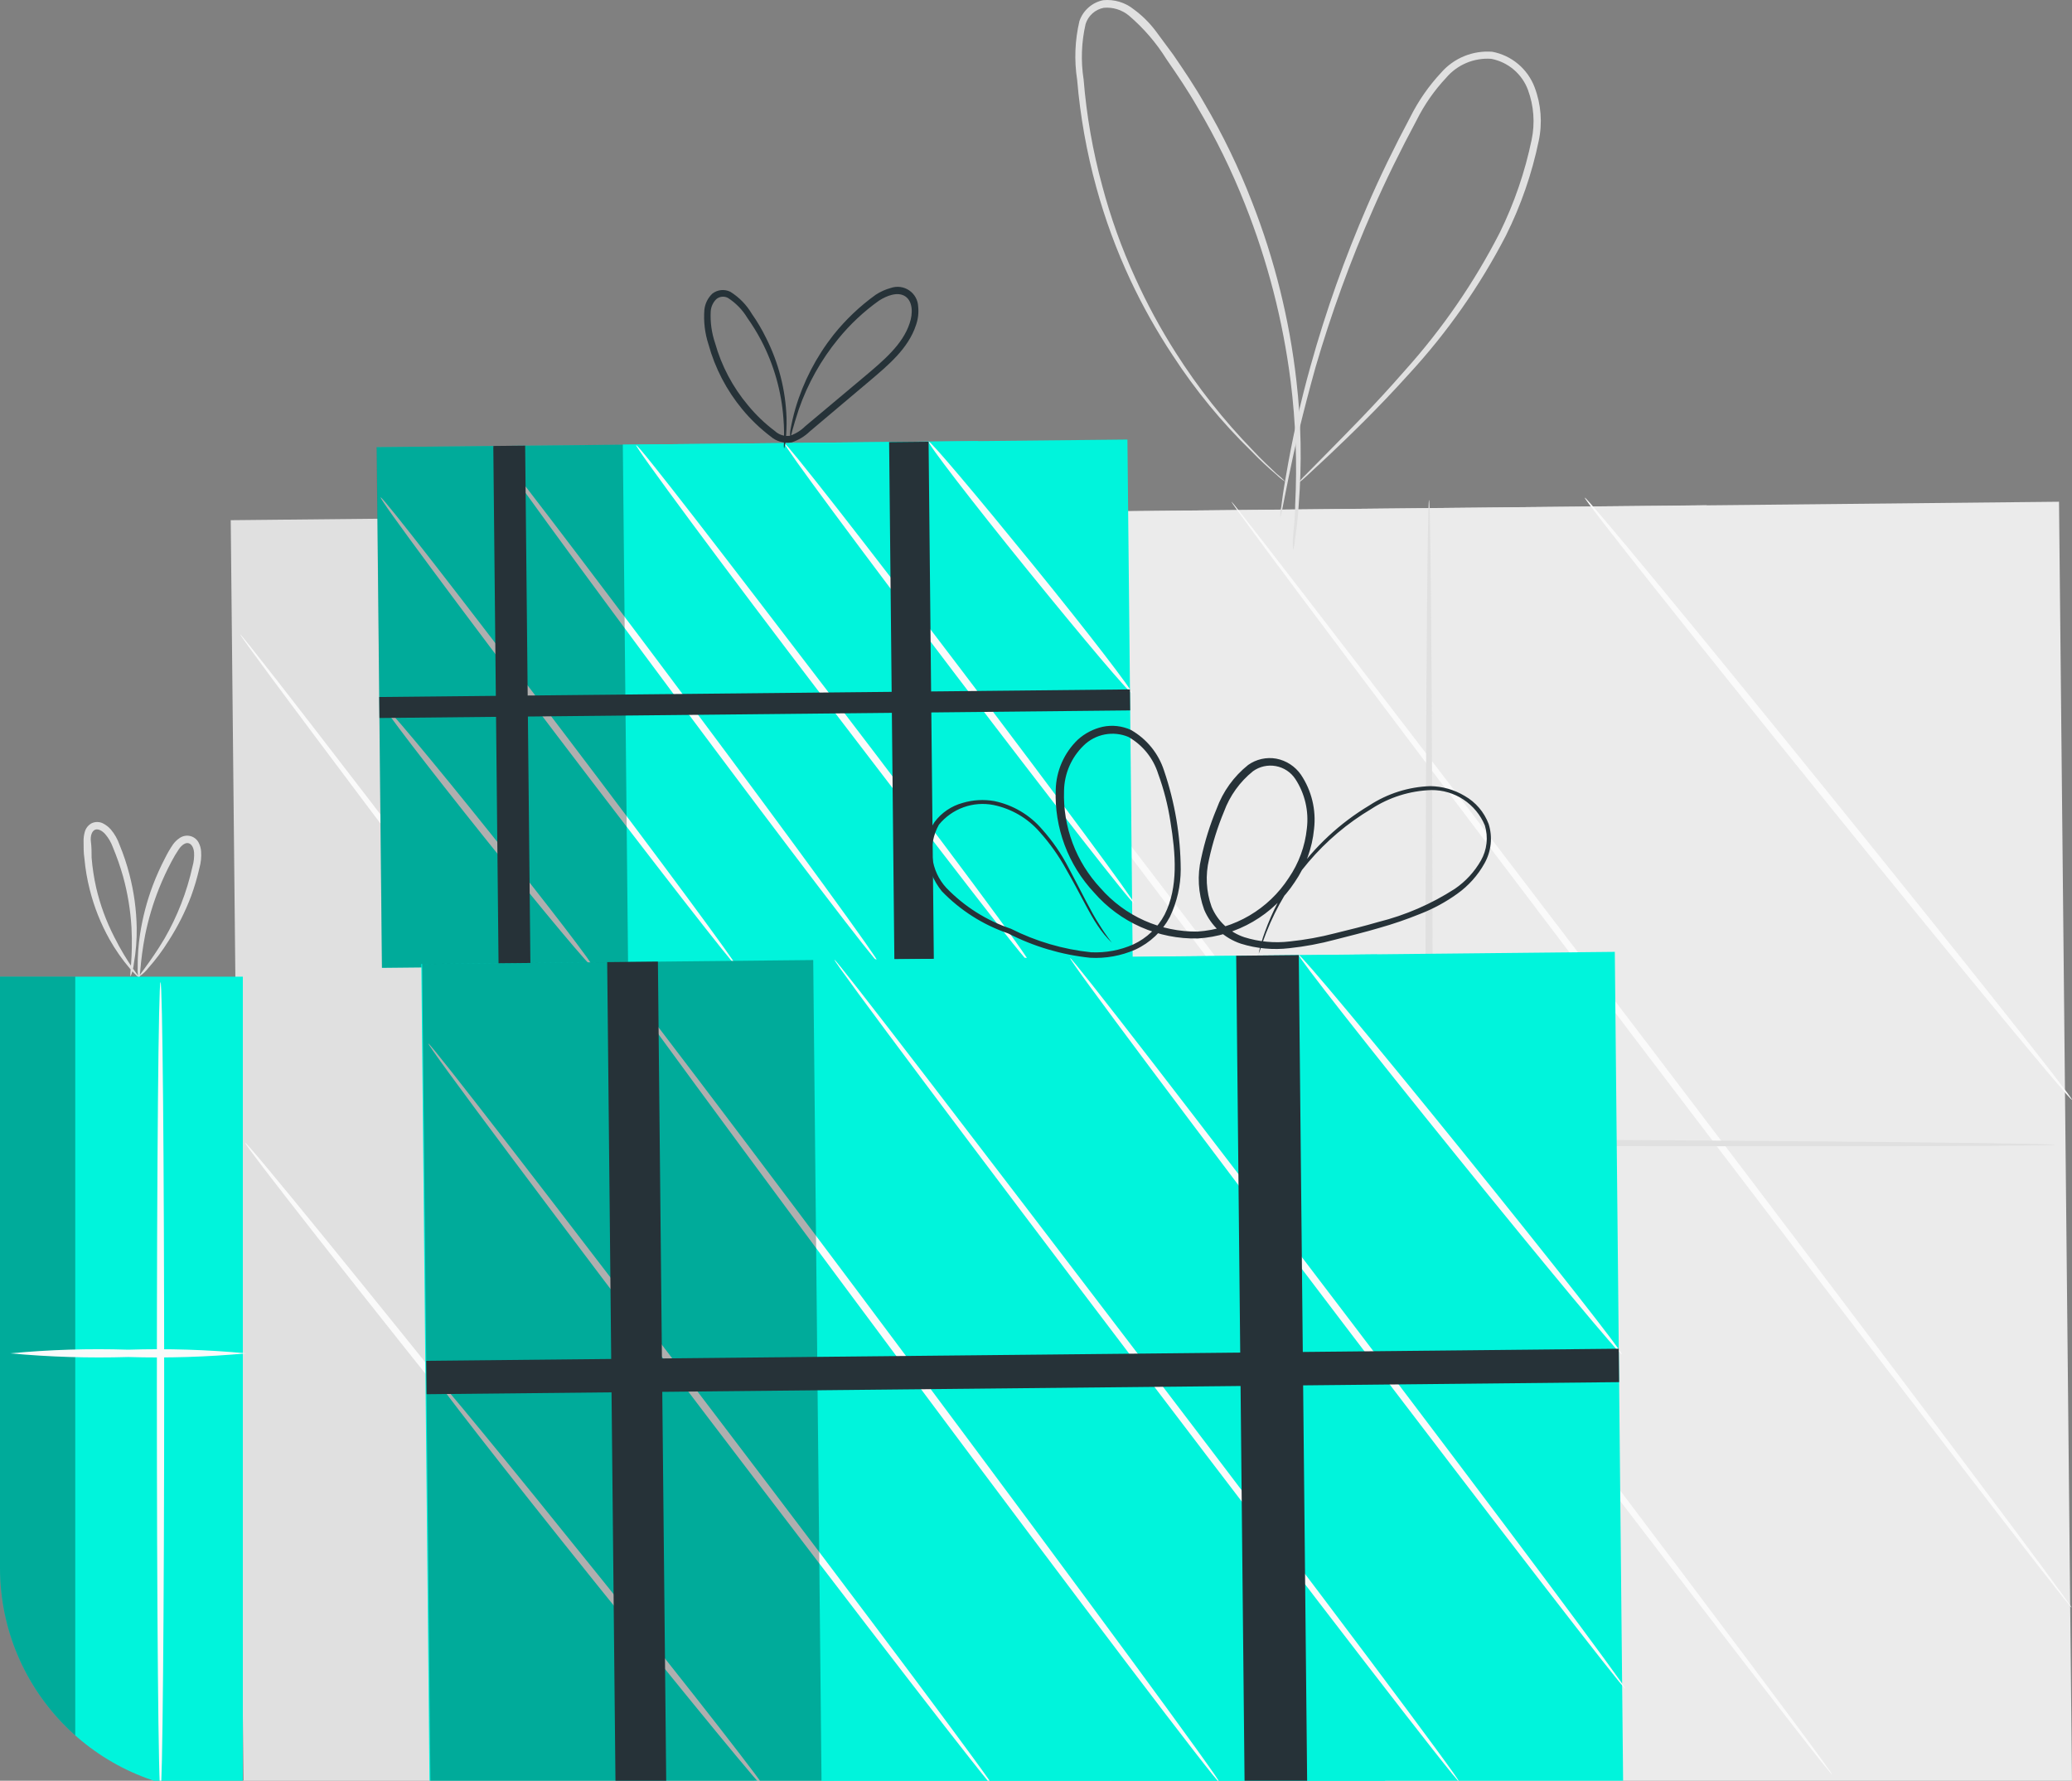 <?xml version="1.0" encoding="UTF-8"?> <svg xmlns="http://www.w3.org/2000/svg" width="185" height="159" viewBox="0 0 185 159" fill="none"><rect x="0" y="0" width="185" height="159" fill="#808080" stroke="none"/> <g clip-path="url(#clip0_860_139)"> <path d="M20.601 46.448L152.379 45.114L153.525 158.395L21.748 159.729L20.601 46.448Z" fill="#E0E0E0"></path> <path d="M74.442 160.001L184.999 159.271L183.841 44.801L73.285 45.921L74.442 160.001Z" fill="#EBEBEB"></path> <path d="M141.498 44.436C141.36 44.55 150.986 56.68 162.99 71.528C174.995 86.376 184.86 98.318 184.999 98.204C185.137 98.091 175.511 85.961 163.506 71.113C151.502 56.264 141.637 44.323 141.498 44.436Z" fill="#FAFAFA"></path> <path d="M109.952 44.789C109.814 44.902 126.487 67.099 147.211 94.367C167.936 121.634 184.848 143.655 184.961 143.542C185.074 143.429 168.426 121.244 147.689 93.964C126.952 66.683 110.091 44.789 109.952 44.789Z" fill="#FAFAFA"></path> <path d="M77.462 45.078C77.324 45.191 96.488 70.66 120.245 101.967C144.002 133.274 163.443 158.591 163.582 158.453C163.72 158.314 144.556 132.884 120.799 101.564C97.042 70.244 77.601 44.977 77.462 45.078Z" fill="#FAFAFA"></path> <path d="M46.117 45.405C45.967 45.506 64.753 70.949 88.057 102.206C111.362 133.462 130.4 158.742 130.538 158.629C130.677 158.516 111.903 133.085 88.586 101.816C65.269 70.546 46.256 45.292 46.117 45.405Z" fill="#FAFAFA"></path> <path d="M21.454 56.654C21.303 56.755 38.656 79.845 60.211 108.246C81.766 136.646 99.344 159.51 99.496 159.396C99.647 159.283 82.282 136.218 60.727 107.805C39.172 79.392 21.593 56.541 21.454 56.654Z" fill="#FAFAFA"></path> <path d="M21.882 102.03C21.744 102.143 31.949 115.179 44.771 131.147C57.593 147.115 68.025 159.963 68.163 159.849C68.302 159.736 58.097 146.7 45.287 130.732C32.477 114.764 22.033 101.916 21.882 102.03Z" fill="#FAFAFA"></path> <path d="M115.929 43.128C116.191 42.936 116.439 42.726 116.672 42.498L118.685 40.624C120.421 38.975 122.938 36.572 125.807 33.388C129.226 29.677 132.133 25.526 134.452 21.044C135.791 18.364 136.777 15.522 137.384 12.588C137.726 10.988 137.6 9.324 137.019 7.794C136.714 6.986 136.207 6.27 135.546 5.715C134.885 5.159 134.092 4.783 133.244 4.623C132.387 4.555 131.526 4.689 130.73 5.015C129.935 5.34 129.227 5.848 128.663 6.498C127.571 7.67 126.651 8.992 125.933 10.424C124.486 13.142 123.177 15.835 122.057 18.439C120.056 23.054 118.374 27.8 117.024 32.646C116.111 35.905 115.372 39.211 114.809 42.549C114.595 43.732 114.47 44.65 114.394 45.279C114.328 45.594 114.299 45.915 114.306 46.236C114.395 45.93 114.466 45.619 114.52 45.305L115.061 42.599C115.527 40.259 116.319 36.874 117.464 32.772C118.867 27.967 120.582 23.259 122.598 18.678C123.731 16.086 125.039 13.431 126.487 10.726C127.176 9.347 128.062 8.075 129.116 6.951C129.607 6.371 130.227 5.915 130.927 5.62C131.626 5.325 132.386 5.199 133.143 5.252C133.884 5.394 134.575 5.724 135.15 6.211C135.726 6.699 136.166 7.326 136.427 8.033C136.95 9.454 137.064 10.993 136.754 12.475C136.159 15.348 135.204 18.134 133.911 20.767C131.634 25.213 128.792 29.345 125.455 33.061C122.649 36.282 120.182 38.724 118.509 40.435L116.571 42.398C116.331 42.617 116.116 42.862 115.929 43.128Z" fill="#E0E0E0"></path> <path d="M115.464 49.155C115.549 48.812 115.608 48.463 115.64 48.111C115.715 47.431 115.891 46.424 115.954 45.116C116.247 41.418 116.179 37.702 115.753 34.017C115.134 28.54 113.801 23.168 111.789 18.037C110.613 14.99 109.19 12.044 107.536 9.228C106.706 7.756 105.737 6.322 104.755 4.887L103.182 2.761C102.629 2.027 101.972 1.379 101.232 0.835C100.464 0.216 99.484 -0.077 98.501 0.017C98.013 0.115 97.56 0.34 97.187 0.67C96.813 0.999 96.533 1.42 96.375 1.892C95.972 3.608 95.903 5.385 96.174 7.127C96.448 10.373 97.021 13.587 97.885 16.728C98.663 19.569 99.682 22.339 100.93 25.008C102.023 27.336 103.285 29.582 104.705 31.727C106.729 34.84 109.092 37.718 111.752 40.309C112.45 41.034 113.185 41.723 113.954 42.373C114.203 42.623 114.482 42.843 114.784 43.027C114.526 42.756 114.248 42.503 113.954 42.272C113.463 41.794 112.695 41.114 111.815 40.158C109.249 37.512 106.959 34.611 104.982 31.501C103.616 29.358 102.405 27.121 101.358 24.806C100.144 22.156 99.159 19.407 98.413 16.59C97.567 13.485 97.011 10.309 96.752 7.102C96.494 5.453 96.554 3.77 96.929 2.144C97.043 1.778 97.254 1.451 97.54 1.196C97.826 0.941 98.175 0.768 98.552 0.697C99.36 0.624 100.165 0.872 100.792 1.389C102.106 2.509 103.239 3.824 104.151 5.29C105.133 6.712 106.089 8.121 106.92 9.581C108.562 12.349 109.98 15.244 111.16 18.238C113.18 23.318 114.549 28.632 115.237 34.055C115.692 37.715 115.827 41.407 115.64 45.09C115.64 46.349 115.476 47.393 115.438 48.085C115.413 48.442 115.421 48.8 115.464 49.155Z" fill="#E0E0E0"></path> <path d="M22.587 101.577C22.587 101.753 58.6 102.042 103.006 102.218C147.412 102.394 183.438 102.394 183.438 102.218C183.438 102.042 147.438 101.753 103.006 101.577C58.575 101.4 22.587 101.413 22.587 101.577Z" fill="#E0E0E0"></path> <path d="M127.594 156.779C127.77 156.779 127.921 131.676 127.921 100.708C127.921 69.741 127.77 44.638 127.594 44.638C127.418 44.638 127.267 69.741 127.267 100.708C127.267 131.676 127.405 156.779 127.594 156.779Z" fill="#E0E0E0"></path> <path d="M33.638 39.927L87.34 39.383L87.811 85.876L34.108 86.419L33.638 39.927Z" fill="#00F4DC"></path> <path d="M55.605 39.704L100.663 39.248L101.134 85.741L56.076 86.197L55.605 39.704Z" fill="#00F4DC"></path> <path d="M82.911 39.428C82.76 39.541 86.686 44.662 91.719 50.866C96.752 57.069 100.905 61.989 101.056 61.876C101.207 61.763 97.281 56.642 92.248 50.451C87.214 44.26 83.049 39.315 82.911 39.428Z" fill="#FAFAFA"></path> <path d="M70.051 39.604C69.9 39.705 76.77 48.991 85.39 60.329C94.009 71.666 101.106 80.764 101.257 80.663C101.408 80.562 94.525 71.276 85.918 59.926C77.311 48.576 70.189 39.491 70.051 39.604Z" fill="#FAFAFA"></path> <path d="M56.801 39.755C56.662 39.868 64.351 50.3 74.103 63.059C83.855 75.819 91.719 86.074 91.92 85.961C92.122 85.847 84.371 75.416 74.618 62.657C64.867 49.897 56.952 39.592 56.801 39.755Z" fill="#FAFAFA"></path> <path d="M44.029 39.83C43.89 39.931 51.478 50.35 60.978 63.097C70.479 75.843 78.293 86.074 78.444 85.973C78.595 85.872 71.007 75.441 61.494 62.706C51.981 49.972 44.18 39.755 44.029 39.83Z" fill="#FAFAFA"></path> <path d="M33.987 44.411C33.836 44.524 40.845 53.974 49.628 65.538C58.411 77.102 65.647 86.376 65.785 86.313C65.924 86.25 58.927 76.75 50.144 65.186C41.361 53.622 34.126 44.298 33.987 44.411Z" fill="#FAFAFA"></path> <path d="M34.163 62.908C34.025 63.022 38.127 68.382 43.337 74.888C48.546 81.393 52.887 86.577 53.026 86.464C53.164 86.351 49.062 80.99 43.852 74.485C38.643 67.979 34.302 62.795 34.163 62.908Z" fill="#FAFAFA"></path> <path opacity="0.3" d="M33.627 39.927L55.609 39.704L56.079 86.197L34.097 86.419L33.627 39.927Z" fill="black"></path> <path d="M79.386 39.476L82.909 39.441L83.38 85.933L79.857 85.969L79.386 39.476Z" fill="#263238"></path> <path d="M44.045 39.821L46.889 39.793L47.359 86.285L44.516 86.314L44.045 39.821Z" fill="#263238"></path> <path d="M33.863 62.236L100.89 61.557L100.909 63.432L33.882 64.111L33.863 62.236Z" fill="#263238"></path> <path d="M70.026 40.019C70.096 39.794 70.138 39.562 70.151 39.327C70.217 38.658 70.242 37.986 70.227 37.314C70.144 34.822 69.517 32.378 68.39 30.154C68.027 29.413 67.606 28.702 67.132 28.027C66.659 27.223 65.999 26.544 65.206 26.052C64.951 25.926 64.666 25.875 64.384 25.904C64.101 25.933 63.832 26.041 63.608 26.215C63.202 26.595 62.947 27.109 62.891 27.663C62.809 28.704 62.933 29.752 63.256 30.745C63.84 32.871 64.87 34.848 66.276 36.546C67.02 37.445 67.864 38.256 68.793 38.962C69.048 39.185 69.35 39.349 69.676 39.443C70.002 39.536 70.345 39.557 70.68 39.503C71.288 39.303 71.843 38.967 72.303 38.522L77.613 34.042C79.287 32.62 81.099 31.136 81.791 29.009C81.974 28.484 82.038 27.926 81.98 27.373C81.968 27.086 81.89 26.806 81.75 26.555C81.611 26.304 81.415 26.089 81.177 25.928C80.94 25.766 80.668 25.663 80.384 25.625C80.099 25.588 79.81 25.617 79.538 25.712C79.061 25.841 78.606 26.045 78.192 26.316C76.776 27.334 75.506 28.54 74.417 29.902C72.878 31.856 71.725 34.085 71.02 36.471C70.833 37.116 70.682 37.772 70.567 38.434C70.536 38.663 70.536 38.896 70.567 39.126C70.567 39.126 70.781 38.182 71.322 36.546C72.117 34.258 73.31 32.129 74.845 30.255C75.899 28.96 77.122 27.813 78.481 26.845C79.186 26.392 80.168 26.014 80.835 26.467C81.501 26.92 81.527 27.99 81.212 28.883C80.596 30.758 78.884 32.193 77.198 33.614L71.9 38.056C71.513 38.441 71.044 38.733 70.529 38.912C70.287 38.945 70.04 38.923 69.808 38.85C69.575 38.776 69.361 38.651 69.183 38.484C68.292 37.816 67.485 37.042 66.779 36.181C65.419 34.561 64.419 32.669 63.847 30.632C63.538 29.722 63.406 28.761 63.457 27.801C63.484 27.387 63.664 26.997 63.961 26.706C64.101 26.59 64.272 26.517 64.453 26.497C64.634 26.477 64.817 26.51 64.98 26.593C65.687 27.043 66.282 27.65 66.716 28.367C67.181 29.022 67.601 29.707 67.975 30.418C69.101 32.579 69.773 34.947 69.95 37.377C70.088 39.05 69.912 40.019 70.026 40.019Z" fill="#263238"></path> <path d="M37.617 86.078L122.931 85.225L123.67 159.076L38.356 159.929L37.617 86.078Z" fill="#00F4DC"></path> <path d="M73.36 159.572L144.921 159.094L144.179 84.992L72.605 85.721L73.36 159.572Z" fill="#00F4DC"></path> <path d="M115.967 85.281C115.829 85.394 122.171 93.473 130.136 103.313C138.101 113.153 144.669 121.055 144.808 120.929C144.946 120.803 138.604 112.738 130.639 102.885C122.674 93.032 116.105 85.168 115.967 85.281Z" fill="#FAFAFA"></path> <path d="M95.544 85.546C95.393 85.659 106.379 100.343 120.069 118.35C133.76 136.356 144.971 150.878 145.11 150.777C145.248 150.676 134.276 135.979 120.585 117.96C106.894 99.941 95.683 85.432 95.544 85.546Z" fill="#FAFAFA"></path> <path d="M74.505 85.696C74.367 85.809 86.736 102.331 102.125 122.59C117.515 142.849 130.136 159.207 130.274 159.082C130.413 158.956 118.056 142.459 102.591 122.188C87.126 101.916 74.644 85.596 74.505 85.696Z" fill="#FAFAFA"></path> <path d="M54.221 85.91C54.07 86.011 66.188 102.508 81.275 122.754C96.362 143 108.732 159.296 108.92 159.208C109.109 159.12 96.954 142.61 81.854 122.364C66.754 102.118 54.359 85.797 54.221 85.91Z" fill="#FAFAFA"></path> <path d="M38.253 93.183C38.102 93.296 49.301 108.283 63.256 126.629C77.211 144.976 88.636 159.786 88.787 159.673C88.938 159.56 77.739 144.573 63.784 126.227C49.83 107.88 38.391 93.083 38.253 93.183Z" fill="#FAFAFA"></path> <path d="M38.53 122.565C38.391 122.678 44.985 131.147 53.252 141.44C61.519 151.733 68.352 160.063 68.49 159.95C68.629 159.837 62.048 151.368 53.768 141.075C45.488 130.782 38.681 122.452 38.53 122.565Z" fill="#FAFAFA"></path> <path opacity="0.3" d="M37.692 86.075L72.609 85.722L73.356 159.569L38.44 159.922L37.692 86.075Z" fill="black"></path> <path d="M110.375 85.339L115.962 85.282L116.71 159.13L111.123 159.186L110.375 85.339Z" fill="#263238"></path> <path d="M54.213 85.908L58.742 85.862L59.49 159.709L54.96 159.755L54.213 85.908Z" fill="#263238"></path> <path d="M38.059 121.507L144.533 120.429L144.563 123.412L38.09 124.489L38.059 121.507Z" fill="#263238"></path> <path d="M99.269 84.174L98.967 83.771C98.766 83.494 98.476 83.092 98.124 82.513C97.407 81.418 96.576 79.669 95.406 77.479C94.766 76.239 93.971 75.085 93.04 74.044C91.936 72.756 90.436 71.871 88.775 71.528C87.835 71.363 86.87 71.419 85.956 71.691C84.949 71.963 84.062 72.566 83.439 73.402C82.821 74.312 82.573 75.424 82.747 76.51C82.917 77.629 83.377 78.683 84.081 79.568C85.729 81.28 87.76 82.574 90.008 83.343C92.297 84.517 94.785 85.255 97.344 85.52C98.725 85.596 100.104 85.346 101.37 84.79C102.689 84.18 103.772 83.154 104.453 81.871C105.088 80.547 105.419 79.098 105.422 77.63C105.404 74.634 104.902 71.659 103.937 68.822C103.442 67.275 102.381 65.972 100.968 65.173C100.18 64.814 99.298 64.717 98.451 64.896C97.627 65.081 96.864 65.476 96.237 66.041C95.013 67.216 94.303 68.826 94.261 70.521C94.197 72.2 94.467 73.876 95.054 75.45C95.642 77.024 96.535 78.467 97.683 79.694C98.834 81.016 100.261 82.07 101.863 82.778C103.466 83.487 105.205 83.835 106.957 83.796C108.69 83.684 110.372 83.171 111.872 82.297C113.372 81.424 114.649 80.214 115.602 78.763C116.57 77.354 117.164 75.721 117.326 74.019C117.526 72.316 117.111 70.598 116.156 69.174C115.638 68.426 114.847 67.911 113.954 67.74C113.518 67.662 113.07 67.673 112.638 67.77C112.206 67.867 111.798 68.049 111.437 68.306C110.162 69.325 109.191 70.674 108.631 72.207C108.034 73.638 107.57 75.12 107.247 76.636C106.886 78.156 106.978 79.748 107.511 81.217C107.809 81.929 108.257 82.57 108.823 83.095C109.39 83.62 110.062 84.018 110.795 84.262C112.194 84.699 113.669 84.836 115.124 84.664C116.509 84.516 117.881 84.26 119.226 83.897C120.484 83.57 121.843 83.243 123.114 82.865C124.361 82.514 125.588 82.094 126.789 81.607C127.968 81.151 129.084 80.546 130.111 79.807C131.118 79.091 131.952 78.158 132.552 77.077C132.847 76.549 133.032 75.967 133.095 75.365C133.158 74.764 133.097 74.156 132.917 73.579C132.517 72.513 131.755 71.622 130.765 71.062C129.839 70.51 128.785 70.21 127.707 70.194C125.767 70.258 123.882 70.854 122.259 71.918C119.628 73.494 117.359 75.608 115.602 78.121C114.484 79.69 113.587 81.405 112.934 83.217C112.699 83.848 112.514 84.496 112.381 85.155C112.448 84.999 112.507 84.84 112.557 84.677C112.658 84.35 112.821 83.884 113.06 83.268C114.874 78.651 118.172 74.768 122.435 72.232C124.033 71.189 125.888 70.606 127.795 70.546C128.816 70.536 129.817 70.831 130.669 71.394C131.521 71.957 132.185 72.761 132.577 73.704C132.734 74.223 132.784 74.769 132.723 75.307C132.663 75.846 132.493 76.367 132.224 76.838C131.652 77.84 130.861 78.701 129.909 79.354C127.806 80.714 125.494 81.718 123.064 82.324C121.806 82.689 120.547 83.004 119.201 83.331C117.879 83.675 116.533 83.919 115.174 84.06C113.804 84.226 112.414 84.097 111.097 83.683C110.444 83.466 109.845 83.111 109.342 82.642C108.838 82.173 108.441 81.601 108.178 80.965C107.692 79.603 107.613 78.13 107.951 76.724C108.267 75.269 108.713 73.846 109.285 72.471C109.805 71.054 110.701 69.805 111.877 68.86C112.169 68.651 112.499 68.504 112.848 68.425C113.198 68.347 113.559 68.34 113.912 68.405C114.264 68.469 114.6 68.604 114.899 68.801C115.198 68.998 115.454 69.254 115.652 69.552C116.507 70.856 116.872 72.421 116.684 73.969C116.523 75.558 115.965 77.081 115.061 78.398C114.169 79.771 112.971 80.917 111.56 81.747C110.149 82.577 108.565 83.067 106.932 83.18C105.293 83.2 103.668 82.864 102.171 82.195C100.675 81.525 99.341 80.539 98.262 79.304C97.175 78.14 96.327 76.773 95.768 75.281C95.209 73.789 94.949 72.201 95.003 70.609C95.015 69.854 95.176 69.108 95.476 68.415C95.776 67.722 96.21 67.095 96.752 66.57C97.269 66.061 97.925 65.717 98.637 65.581C99.349 65.444 100.086 65.521 100.754 65.802C102.025 66.525 102.974 67.703 103.409 69.099C103.916 70.485 104.283 71.918 104.504 73.377C104.969 76.221 105.221 79.216 103.988 81.657C103.374 82.829 102.393 83.766 101.194 84.325C100.008 84.85 98.715 85.091 97.419 85.029C94.925 84.771 92.498 84.058 90.259 82.928C88.074 82.189 86.098 80.938 84.496 79.279C83.805 78.53 83.368 77.581 83.248 76.568C83.128 75.556 83.332 74.531 83.829 73.641C84.406 72.932 85.166 72.393 86.026 72.083C86.886 71.772 87.815 71.702 88.712 71.88C90.303 72.209 91.743 73.048 92.814 74.271C93.732 75.292 94.53 76.415 95.192 77.618C96.45 79.807 97.256 81.556 98.011 82.651C98.375 83.202 98.797 83.712 99.269 84.174Z" fill="#263238"></path> <path d="M12.445 87.181C12.753 86.976 13.025 86.721 13.25 86.426C13.918 85.674 14.52 84.865 15.05 84.01C15.86 82.755 16.535 81.418 17.063 80.021C17.363 79.199 17.611 78.358 17.805 77.504C17.94 77.026 17.991 76.528 17.956 76.032C17.94 75.751 17.863 75.476 17.73 75.227C17.653 75.082 17.546 74.955 17.415 74.855C17.285 74.755 17.135 74.685 16.975 74.648C16.816 74.611 16.651 74.607 16.491 74.638C16.33 74.668 16.178 74.732 16.044 74.824C15.814 74.976 15.614 75.168 15.452 75.391C15.179 75.792 14.935 76.212 14.722 76.649C14.314 77.432 13.953 78.239 13.64 79.065C13.115 80.465 12.735 81.915 12.508 83.393C12.354 84.388 12.283 85.394 12.294 86.401C12.269 86.769 12.307 87.14 12.407 87.496C12.52 87.496 12.483 85.935 12.961 83.481C13.252 82.045 13.673 80.639 14.219 79.279C14.538 78.484 14.899 77.707 15.301 76.951C15.504 76.556 15.731 76.173 15.981 75.806C16.232 75.453 16.559 75.214 16.836 75.29C17.113 75.365 17.289 75.692 17.327 76.108C17.352 76.532 17.305 76.957 17.189 77.366C16.687 79.638 15.838 81.82 14.672 83.834C13.414 85.948 12.357 87.106 12.445 87.181Z" fill="#E0E0E0"></path> <path d="M11.665 87.169C11.821 86.804 11.918 86.418 11.954 86.023C12.139 84.969 12.223 83.898 12.206 82.827C12.178 81.235 11.963 79.651 11.564 78.109C11.331 77.195 11.032 76.299 10.671 75.428C10.497 74.927 10.233 74.462 9.89 74.057C9.692 73.834 9.453 73.65 9.186 73.516C9.027 73.438 8.853 73.398 8.676 73.398C8.499 73.398 8.325 73.438 8.167 73.516C8.017 73.6 7.887 73.713 7.783 73.85C7.679 73.986 7.604 74.142 7.563 74.308C7.488 74.583 7.454 74.867 7.462 75.152C7.462 75.655 7.462 76.158 7.537 76.649C7.621 77.592 7.781 78.526 8.016 79.442C8.404 80.99 8.997 82.48 9.777 83.872C10.301 84.807 10.916 85.688 11.614 86.502C12.118 87.068 12.432 87.345 12.47 87.32C12.508 87.294 11.4 86.061 10.192 83.645C9.485 82.264 8.948 80.802 8.594 79.291C8.392 78.401 8.254 77.497 8.179 76.586C8.179 76.121 8.179 75.63 8.116 75.152C8.053 74.674 8.192 74.221 8.469 74.095C8.745 73.969 9.11 74.158 9.4 74.485C9.695 74.831 9.925 75.227 10.079 75.655C10.431 76.501 10.734 77.366 10.985 78.247C11.398 79.743 11.651 81.278 11.74 82.827C11.879 85.508 11.539 87.143 11.665 87.169Z" fill="#E0E0E0"></path> <path d="M-1.90735e-06 87.206H21.681V159.51H-1.90735e-06V87.206Z" fill="#00F4DC"></path> <path opacity="0.3" d="M-6.67572e-06 87.206H6.719V159.51H-6.67572e-06V87.206Z" fill="black"></path> <path d="M14.332 160C14.508 160 14.659 143.818 14.659 123.849C14.659 103.879 14.508 87.697 14.332 87.697C14.156 87.697 14.005 103.879 14.005 123.849C14.005 143.818 14.143 160 14.332 160Z" fill="#FAFAFA"></path> <path d="M0.906 120.841C4.411 121.165 7.932 121.275 11.451 121.169C14.969 121.275 18.491 121.165 21.995 120.841C18.491 120.51 14.969 120.401 11.451 120.514C7.932 120.401 4.41 120.51 0.906 120.841Z" fill="#FAFAFA"></path> </g> <defs> <clipPath id="clip0_860_139"> <path d="M0 0H185V160.001H20C8.954 160.001 0 151.046 0 140.001V0Z" fill="white"></path> </clipPath> </defs> </svg> 